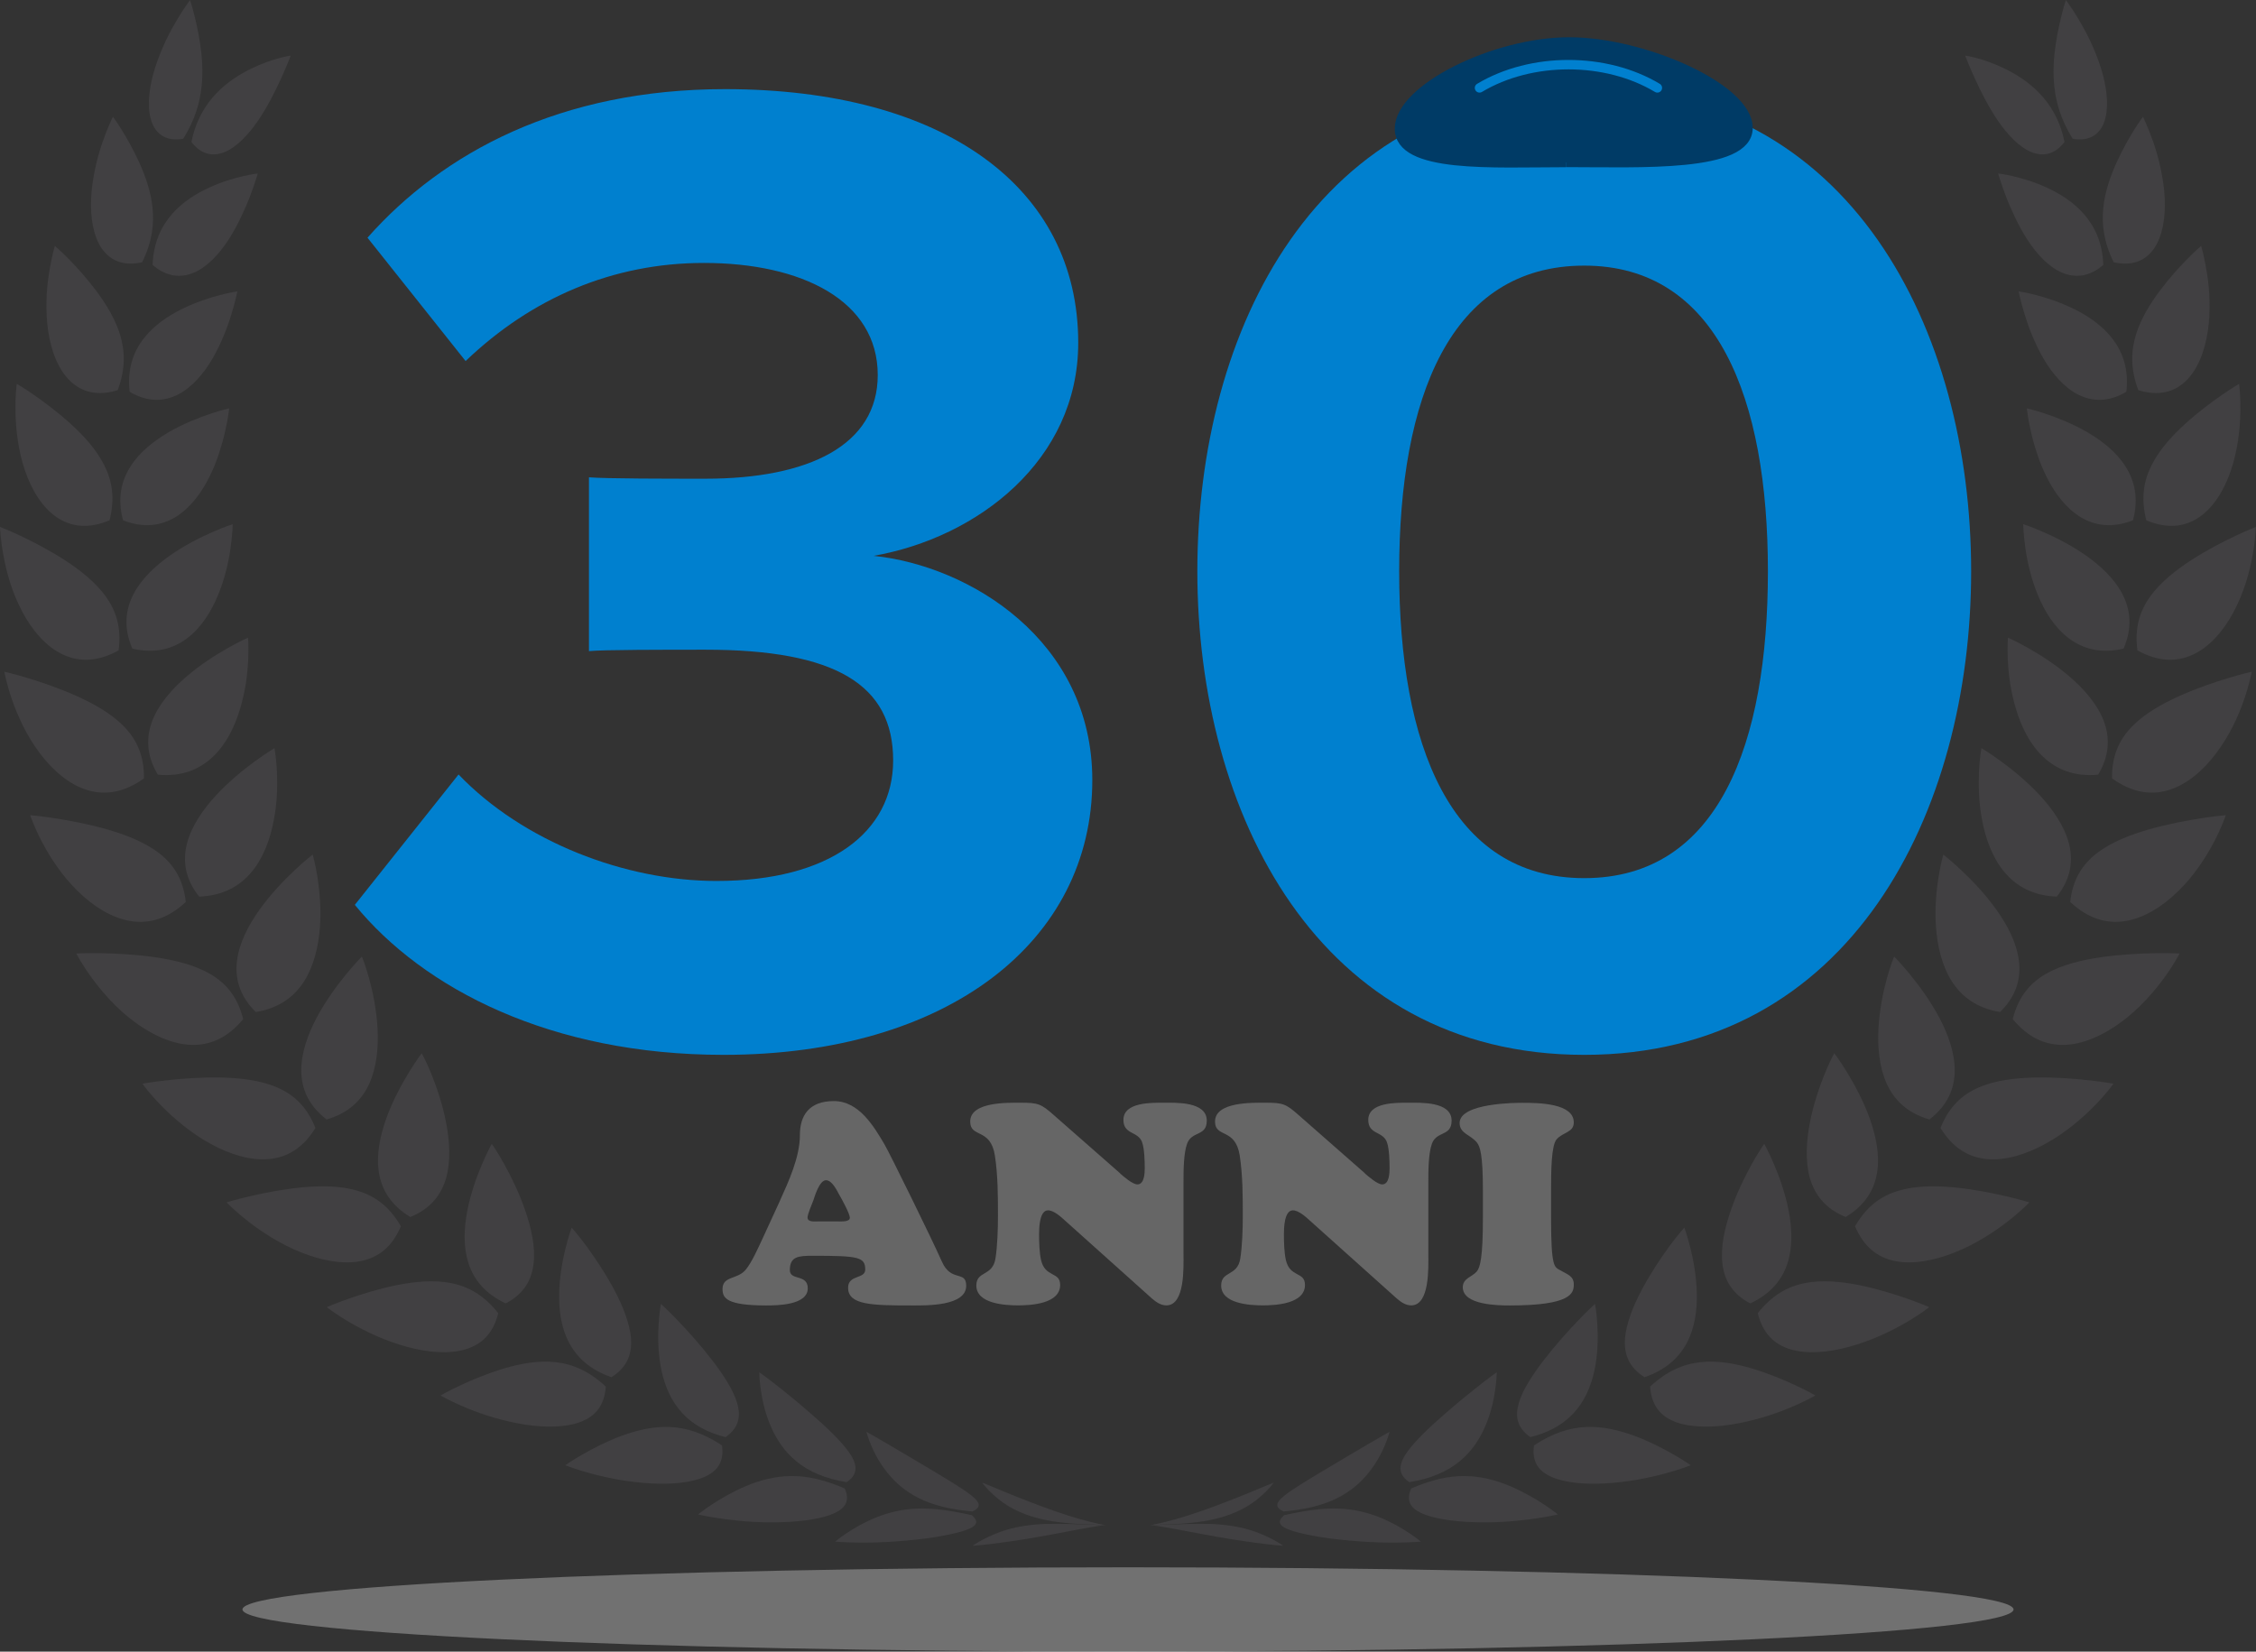 <?xml version="1.0" encoding="UTF-8"?><svg xmlns="http://www.w3.org/2000/svg" xmlns:xlink="http://www.w3.org/1999/xlink" viewBox="0 0 286.94 210.11"><rect x="0" y="0" width="286.94" height="210.11" fill="#333333" stroke="none"/><defs><style>.cls-1{fill:#003b66;stroke:#003b66;}.cls-1,.cls-2{stroke-width:1.2px;}.cls-3{fill:#414042;}.cls-4,.cls-5{isolation:isolate;}.cls-6{fill:#666;}.cls-5{fill:url(#Sfumatura_senza_nome_2);mix-blend-mode:multiply;opacity:.3;}.cls-2{fill:none;stroke:#0080cf;stroke-linecap:round;}.cls-7{fill:#0080cf;}</style><radialGradient id="Sfumatura_senza_nome_2" cx="-387.15" cy="15230.42" fx="-387.15" fy="15230.42" r="75.1" gradientTransform="translate(724.19 1284.18) scale(1.5 -.07)" gradientUnits="userSpaceOnUse"><stop offset="0" stop-color="#231f20"/><stop offset="1" stop-color="#fff"/></radialGradient></defs><g class="cls-4"><g id="Livello_1"><path class="cls-5" d="M256.1,204.74c0,2.96-50.43,5.36-112.63,5.36s-112.63-2.4-112.63-5.36,50.43-5.36,112.63-5.36,112.63,2.4,112.63,5.36Z"/><path class="cls-3" d="M162.02,188.58s-.29.44-.89,1.05c-.6.61-1.5,1.42-2.71,2.11-1.21.69-2.73,1.28-4.61,1.65-.94.19-1.98.31-3.12.41s-2.41.14-3.82.19c-.53,0-.73.04-.65.03.09,0,.46-.06,1.04-.19s1.38-.32,2.32-.58c.93-.26,1.98-.61,3.08-.98,1.1-.37,2.23-.81,3.31-1.22,1.08-.41,2.11-.83,3-1.19s1.65-.7,2.19-.91c.54-.22.86-.35.86-.35h0Z"/><path class="cls-3" d="M163.23,196.65s-.43-.32-1.21-.74c-.78-.42-1.9-.95-3.26-1.34-1.37-.39-2.98-.65-4.91-.71-.96-.03-2-.01-3.16.02-1.15.04-2.41.1-3.82.12-.53.02-.73,0-.65,0s.46.04,1.05.13,1.41.24,2.37.41c1.06.2,2.15.4,3.23.61,1.16.21,2.39.44,3.57.63,1.18.19,2.33.36,3.33.49,1,.13,1.87.24,2.48.29s.98.08.98.08h0Z"/><path class="cls-3" d="M176.74,182.14s-.16.67-.58,1.67c-.41,1-1.08,2.29-2.08,3.53-.99,1.25-2.33,2.42-4.08,3.28-1.76.87-3.95,1.41-6.75,1.66-1.17-.56-.96-1.15.09-2,.52-.42,1.24-.91,2.08-1.43.84-.53,1.8-1.12,2.8-1.71,1.03-.61,2.05-1.21,3.01-1.79.99-.58,1.93-1.13,2.73-1.61.82-.47,1.51-.87,2-1.16.49-.28.78-.44.78-.44h0Z"/><path class="cls-3" d="M180.73,196.13s-.53-.47-1.47-1.09c-.93-.62-2.23-1.39-3.74-2-1.53-.61-3.27-1.06-5.24-1.13-.99-.04-2.04.01-3.19.16s-2.39.38-3.77.68c-.48.44-.63.78-.49,1.08.14.3.55.56,1.2.79.64.24,1.52.46,2.54.66,1.02.21,2.19.39,3.42.53,1.23.14,2.51.26,3.74.33s2.43.11,3.46.1c2.07,0,3.54-.12,3.54-.12h0Z"/><path class="cls-3" d="M190.37,174.57s0,.84-.18,2.11c-.17,1.27-.52,2.95-1.22,4.61-.69,1.66-1.73,3.31-3.3,4.59-1.55,1.29-3.63,2.22-6.42,2.67-1.38-.94-1.38-2.03-.58-3.37.4-.66,1-1.38,1.71-2.13s1.54-1.55,2.41-2.32c.87-.78,1.77-1.56,2.64-2.29.87-.72,1.7-1.4,2.43-1.97.73-.58,1.35-1.06,1.79-1.38s.71-.51.71-.51h0Z"/><path class="cls-3" d="M198.15,192.66s-.67-.55-1.78-1.28c-1.11-.73-2.64-1.63-4.36-2.35s-3.63-1.24-5.67-1.26c-2.05-.03-4.24.46-6.85,1.58-.34.77-.37,1.38-.14,1.9.24.51.74.92,1.48,1.26,1.46.65,3.82,1.03,6.38,1.12,1.28.05,2.6.04,3.87-.03,1.26-.07,2.47-.19,3.52-.33,1.05-.14,1.94-.28,2.57-.41.63-.12.99-.21.99-.21h0Z"/><path class="cls-3" d="M202.87,165.89s.19.95.28,2.4c.1,1.46.11,3.4-.22,5.36-.34,1.97-1.03,3.97-2.33,5.59-1.3,1.63-3.2,2.9-5.96,3.58-1.68-1.17-1.96-2.62-1.47-4.32.24-.84.68-1.75,1.24-2.67.56-.93,1.23-1.88,1.95-2.81s1.48-1.85,2.22-2.7c.74-.84,1.46-1.62,2.09-2.28s1.18-1.21,1.57-1.58c.39-.38.63-.58.63-.58h0Z"/><path class="cls-3" d="M215.03,186.39s-.81-.58-2.12-1.33c-1.31-.76-3.08-1.68-5.01-2.4-1.94-.71-4.03-1.22-6.14-1.13-2.13.09-4.26.77-6.65,2.34-.29,2.03.52,3.25,2.2,4,.83.37,1.87.61,3.03.75,1.16.14,2.45.16,3.76.09s2.66-.23,3.94-.44c1.27-.22,2.47-.49,3.51-.76,1.03-.27,1.91-.55,2.52-.76s.96-.35.96-.35h0Z"/><path class="cls-3" d="M214.23,156.17s.38,1.01.76,2.55c.39,1.55.78,3.63.83,5.79.05,2.16-.26,4.4-1.26,6.3-1,1.9-2.69,3.45-5.39,4.39-2-1.26-2.62-2.94-2.49-4.89.07-.97.34-2,.71-3.06s.88-2.14,1.43-3.18c.56-1.05,1.17-2.06,1.77-3,.61-.94,1.2-1.8,1.73-2.52s1.01-1.32,1.35-1.73c.34-.41.55-.65.55-.65h0Z"/><path class="cls-3" d="M230.89,177.52s-.95-.56-2.44-1.25c-1.49-.71-3.51-1.55-5.64-2.19-2.15-.63-4.41-1.04-6.57-.79-2.18.24-4.24,1.14-6.36,3.1.16,2.36,1.28,3.75,3.17,4.48.93.36,2.05.55,3.28.6,1.22.05,2.55-.04,3.87-.25,2.66-.41,5.36-1.26,7.36-2.1,2-.82,3.33-1.59,3.33-1.59h0Z"/><path class="cls-3" d="M224.39,145.5s.56,1.01,1.23,2.57c.67,1.57,1.44,3.69,1.88,5.94s.53,4.61-.15,6.7-2.13,3.89-4.74,5.1c-2.32-1.22-3.31-3.01-3.54-5.11-.24-2.09.29-4.46,1.07-6.72.39-1.13.84-2.23,1.31-3.23.47-1.01.95-1.93,1.38-2.7.86-1.55,1.57-2.56,1.57-2.56h0Z"/><path class="cls-3" d="M245.38,166.29s-1.07-.48-2.73-1.06c-1.65-.58-3.88-1.28-6.2-1.75-2.32-.46-4.72-.69-6.91-.25-2.2.44-4.17,1.55-5.97,3.82.31,1.28.83,2.27,1.53,3.02s1.59,1.28,2.64,1.58c2.08.63,4.76.41,7.41-.31,1.32-.36,2.64-.83,3.85-1.36,1.21-.53,2.33-1.11,3.27-1.65,1.89-1.08,3.1-2.04,3.1-2.04h0Z"/><path class="cls-3" d="M233.3,133.98s.72.95,1.65,2.47,2.05,3.59,2.86,5.83c.8,2.24,1.29,4.65.94,6.85-.34,2.21-1.53,4.2-4,5.69-2.61-1.07-3.95-2.85-4.56-4.99-.59-2.13-.45-4.61,0-6.96.44-2.35,1.21-4.56,1.87-6.21.33-.82.64-1.49.87-1.96s.38-.73.38-.73h0Z"/><path class="cls-3" d="M258.11,152.96s-1.16-.37-2.95-.78c-1.78-.42-4.17-.89-6.61-1.13-2.45-.23-4.95-.22-7.13.44-2.19.66-4.02,1.98-5.48,4.51.56,1.3,1.26,2.29,2.12,3.02.86.73,1.87,1.18,3,1.41,2.23.44,4.94-.06,7.52-1.09,2.58-1.01,4.99-2.57,6.73-3.92.87-.67,1.57-1.28,2.05-1.73s.75-.73.75-.73h0Z"/><path class="cls-3" d="M240.92,121.69s.86.86,2.01,2.27c1.16,1.41,2.58,3.35,3.73,5.5,1.14,2.15,1.98,4.51,1.96,6.77-.02,2.26-.91,4.41-3.22,6.18-2.84-.82-4.51-2.5-5.45-4.6-.93-2.09-1.16-4.59-1.03-6.98.06-1.2.22-2.35.41-3.44.19-1.08.43-2.07.66-2.91.23-.84.46-1.54.63-2.03.17-.49.3-.76.3-.76h-.01Z"/><path class="cls-3" d="M268.81,137.86s-1.23-.23-3.09-.43c-1.86-.21-4.34-.41-6.85-.36-2.51.06-5.06.34-7.17,1.26-2.13.91-3.8,2.44-4.89,5.16,1.54,2.52,3.56,3.75,5.93,3.96,2.35.21,5.01-.61,7.46-1.97,1.23-.67,2.38-1.48,3.42-2.3,1.04-.83,1.98-1.69,2.74-2.47.77-.78,1.38-1.49,1.8-2,.41-.51.63-.83.63-.83h0Z"/><path class="cls-3" d="M247.17,108.72s.98.75,2.3,2c1.33,1.25,3.02,3,4.44,4.99,1.43,1.99,2.59,4.24,2.87,6.49.29,2.25-.31,4.51-2.39,6.54-3-.49-4.94-1.99-6.18-3.97-1.23-1.98-1.79-4.42-1.97-6.8-.09-1.19-.08-2.35-.01-3.44s.19-2.09.33-2.95c.27-1.71.61-2.86.61-2.86h0Z"/><path class="cls-3" d="M277.22,121.3s-1.26-.08-3.13-.04c-1.88.03-4.37.15-6.88.51-2.5.37-5.01.97-7.01,2.13-2.01,1.17-3.49,2.89-4.2,5.74,1.93,2.35,4.16,3.35,6.58,3.28,2.4-.07,4.96-1.23,7.2-2.89,2.26-1.65,4.15-3.82,5.44-5.58,1.3-1.77,2-3.15,2-3.15h-.01Z"/><path class="cls-3" d="M252.01,95.17s1.04.61,2.5,1.68c1.46,1.06,3.32,2.57,4.97,4.36,1.65,1.79,3.08,3.87,3.66,6.06.57,2.2.28,4.51-1.54,6.79-3.07-.11-5.21-1.37-6.7-3.17-1.48-1.8-2.33-4.15-2.78-6.47-.22-1.16-.36-2.32-.41-3.4s-.04-2.08,0-2.95c.09-1.72.31-2.9.31-2.9h0Z"/><path class="cls-3" d="M283.13,103.7s-1.23.09-3.07.38c-1.83.28-4.27.73-6.68,1.41-2.41.69-4.81,1.62-6.65,3.02-1.84,1.42-3.1,3.31-3.42,6.23,2.24,2.1,4.61,2.82,7.01,2.43,2.38-.38,4.75-1.86,6.73-3.81.99-.97,1.9-2.05,2.65-3.14.76-1.08,1.41-2.17,1.91-3.14.51-.96.88-1.82,1.13-2.43.25-.61.37-.98.37-.98h0Z"/><path class="cls-3" d="M255.4,81.12s1.07.47,2.58,1.33c1.52.86,3.49,2.1,5.29,3.66,1.8,1.55,3.44,3.42,4.27,5.51.82,2.1.82,4.43-.68,6.93-3.02.29-5.29-.67-6.98-2.26-1.68-1.58-2.77-3.79-3.45-6.03-.34-1.12-.58-2.24-.76-3.3-.16-1.06-.25-2.05-.29-2.92-.09-1.72.01-2.92.01-2.92h0Z"/><path class="cls-3" d="M286.39,85.45s-1.17.26-2.89.78c-1.73.52-3.99,1.28-6.24,2.28-2.24,1.01-4.45,2.24-6.06,3.88-1.61,1.65-2.61,3.69-2.57,6.63,2.47,1.78,4.89,2.19,7.19,1.49,2.28-.68,4.39-2.47,6.04-4.67.83-1.1,1.55-2.29,2.15-3.47.58-1.18,1.06-2.33,1.41-3.36.71-2.05.98-3.57.98-3.57h0Z"/><path class="cls-3" d="M257.32,66.68s1.06.33,2.57,1c1.52.66,3.5,1.65,5.38,2.96,1.87,1.31,3.64,2.95,4.67,4.92,1.03,1.97,1.31,4.28.16,6.95-2.88.68-5.19.04-6.98-1.32-1.79-1.35-3.07-3.4-3.94-5.53-.44-1.07-.78-2.15-1.04-3.19s-.44-2.02-.55-2.87c-.24-1.7-.26-2.92-.26-2.92h0Z"/><path class="cls-3" d="M286.94,67.03s-1.06.4-2.6,1.13c-1.55.73-3.58,1.78-5.57,3.05-1.98,1.28-3.92,2.8-5.26,4.63-1.33,1.85-2.05,3.99-1.65,6.9,2.59,1.44,4.97,1.52,7.09.52,2.1-.98,3.87-3.02,5.14-5.41.63-1.19,1.16-2.46,1.55-3.69s.68-2.44.86-3.49c.39-2.11.42-3.64.42-3.64h0Z"/><path class="cls-3" d="M257.79,51.95s.98.21,2.43.7c1.44.49,3.37,1.23,5.24,2.32,1.86,1.08,3.69,2.5,4.86,4.33.59.92,1.02,1.94,1.21,3.08.19,1.14.14,2.4-.24,3.8-2.62,1.05-4.87.7-6.7-.42-1.82-1.12-3.23-3-4.25-5.03-.52-1.01-.93-2.06-1.26-3.07s-.6-1.97-.78-2.82c-.2-.84-.33-1.56-.4-2.08-.08-.51-.11-.82-.11-.82h0Z"/><path class="cls-3" d="M284.78,48.84s-.9.51-2.2,1.42c-1.3.9-3.01,2.17-4.66,3.67-1.65,1.5-3.24,3.24-4.24,5.21-1.01,1.99-1.42,4.22-.69,7.05,2.6,1.1,4.86.87,6.7-.38,1.83-1.23,3.22-3.47,4.06-5.98.86-2.5,1.16-5.25,1.2-7.37.02-1.06-.01-1.97-.06-2.6-.05-.64-.1-1.01-.1-1.01h0Z"/><path class="cls-3" d="M256.74,37.07s.88.11,2.2.46c1.33.34,3.1.91,4.88,1.79,1.78.88,3.58,2.1,4.88,3.79,1.29,1.69,2.08,3.86,1.75,6.73-2.25,1.34-4.35,1.26-6.13.36-.89-.45-1.7-1.11-2.44-1.9-.73-.78-1.39-1.69-1.95-2.65-.56-.96-1.04-1.97-1.45-2.95-.41-.98-.73-1.92-.98-2.75-.51-1.65-.75-2.87-.75-2.87h0Z"/><path class="cls-3" d="M279.96,31.29s-.71.59-1.7,1.6c-1,1.01-2.3,2.43-3.54,4.08-1.23,1.65-2.41,3.53-3.05,5.6-.63,2.08-.72,4.34.3,7.06,2.5.79,4.54.29,6.04-1.16.74-.71,1.36-1.66,1.82-2.75.47-1.09.79-2.32.98-3.59.38-2.55.24-5.27-.1-7.34-.16-1.03-.35-1.91-.49-2.53-.15-.62-.26-.98-.26-.98h0Z"/><path class="cls-3" d="M254.13,22.07s.74.07,1.88.34c1.15.26,2.7.71,4.33,1.46,1.63.75,3.34,1.8,4.7,3.35,1.36,1.55,2.38,3.62,2.48,6.48-1.78,1.55-3.64,1.69-5.31.96-1.66-.73-3.15-2.33-4.34-4.16-.6-.92-1.13-1.9-1.58-2.85s-.86-1.88-1.17-2.71c-.62-1.64-.98-2.87-.98-2.87h0Z"/><path class="cls-3" d="M272.56,14.87s-.47.61-1.12,1.65c-.65,1.04-1.48,2.5-2.25,4.19-.76,1.7-1.46,3.63-1.67,5.72-.21,2.1.04,4.34,1.32,6.93,2.31.53,4.03-.17,5.12-1.73,1.08-1.55,1.49-3.94,1.37-6.44-.06-1.26-.26-2.52-.51-3.73-.26-1.21-.58-2.34-.92-3.32-.34-.97-.67-1.79-.92-2.37-.25-.58-.41-.91-.41-.91h0Z"/><path class="cls-3" d="M249.97,7.08s.56.07,1.48.32c.91.24,2.2.68,3.61,1.37,1.41.7,2.97,1.66,4.36,3.11,1.38,1.46,2.6,3.39,3.16,6.18-.61.81-1.31,1.29-2.03,1.48-.73.19-1.48.1-2.23-.21-1.49-.63-2.93-2.14-4.17-3.92-.61-.89-1.18-1.86-1.68-2.8s-.96-1.87-1.32-2.69c-.18-.41-.35-.8-.5-1.13-.14-.34-.27-.64-.37-.89-.21-.5-.31-.8-.31-.8h0Z"/><path class="cls-3" d="M262.77,0s-.21.56-.46,1.55-.58,2.35-.83,3.97c-.24,1.62-.41,3.48-.19,5.5.22,2.03.82,4.19,2.33,6.63,2.01.36,3.35-.44,3.97-2.02.62-1.56.49-3.86-.15-6.21-.32-1.17-.76-2.35-1.24-3.45-.48-1.11-1.02-2.13-1.53-3.01-.25-.44-.49-.84-.72-1.2-.22-.36-.43-.68-.61-.93-.35-.52-.57-.82-.57-.82h0Z"/><path class="cls-3" d="M123.7,196.65s.43-.32,1.21-.74c.78-.42,1.9-.95,3.26-1.34,1.37-.39,2.98-.65,4.91-.71.96-.03,2-.01,3.16.02,1.15.04,2.41.1,3.82.12.53.02.73,0,.65,0s-.46.04-1.05.13-1.41.24-2.37.41c-1.06.2-2.15.4-3.23.61-1.16.21-2.39.44-3.57.63-1.18.19-2.33.36-3.33.49-1,.13-1.87.24-2.48.29s-.98.08-.98.08h0Z"/><path class="cls-3" d="M124.91,188.58s.29.44.89,1.05c.6.61,1.5,1.42,2.71,2.11,1.21.69,2.73,1.28,4.61,1.65.94.19,1.98.31,3.12.41s2.41.14,3.82.19c.53,0,.73.04.65.03-.09,0-.46-.06-1.04-.19s-1.38-.32-2.32-.58c-.93-.26-1.98-.61-3.08-.98-1.1-.37-2.23-.81-3.31-1.22-1.08-.41-2.11-.83-3-1.19s-1.65-.7-2.19-.91c-.54-.22-.86-.35-.86-.35h0Z"/><path class="cls-3" d="M106.21,196.13s.53-.47,1.47-1.09c.93-.62,2.23-1.39,3.74-2,1.53-.61,3.27-1.06,5.24-1.13.99-.04,2.04.01,3.19.16s2.39.38,3.77.68c.48.44.63.78.49,1.08-.14.3-.55.56-1.2.79-.64.24-1.52.46-2.54.66-1.02.21-2.19.39-3.42.53-1.23.14-2.51.26-3.74.33s-2.43.11-3.46.1c-2.07,0-3.54-.12-3.54-.12h0Z"/><path class="cls-3" d="M110.2,182.14s.16.67.58,1.67c.41,1,1.08,2.29,2.08,3.53.99,1.25,2.33,2.42,4.08,3.28,1.76.87,3.95,1.41,6.75,1.66,1.17-.56.96-1.15-.09-2-.52-.42-1.24-.91-2.08-1.43-.84-.53-1.8-1.12-2.8-1.71-1.03-.61-2.05-1.21-3.01-1.79-.99-.58-1.93-1.13-2.73-1.61-.82-.47-1.51-.87-2-1.16-.49-.28-.78-.44-.78-.44h0Z"/><path class="cls-3" d="M88.78,192.66s.67-.55,1.78-1.28c1.11-.73,2.64-1.63,4.36-2.35s3.63-1.24,5.67-1.26c2.05-.03,4.24.46,6.85,1.58.34.77.37,1.38.14,1.9-.24.51-.74.92-1.48,1.26-1.46.65-3.82,1.03-6.38,1.12-1.28.05-2.6.04-3.87-.03-1.26-.07-2.47-.19-3.52-.33-1.05-.14-1.94-.28-2.57-.41-.63-.12-.99-.21-.99-.21h0Z"/><path class="cls-3" d="M96.57,174.57s0,.84.18,2.11c.17,1.27.52,2.95,1.22,4.61.69,1.66,1.73,3.31,3.3,4.59,1.55,1.29,3.63,2.22,6.42,2.67,1.38-.94,1.38-2.03.58-3.37-.4-.66-1-1.38-1.71-2.13s-1.54-1.55-2.41-2.32c-.87-.78-1.77-1.56-2.64-2.29-.87-.72-1.7-1.4-2.43-1.97-.73-.58-1.35-1.06-1.79-1.38s-.71-.51-.71-.51h0Z"/><path class="cls-3" d="M71.91,186.39s.81-.58,2.12-1.33c1.31-.76,3.08-1.68,5.01-2.4,1.94-.71,4.03-1.22,6.14-1.13,2.13.09,4.26.77,6.65,2.34.29,2.03-.52,3.25-2.2,4-.83.37-1.87.61-3.03.75-1.16.14-2.45.16-3.76.09s-2.66-.23-3.94-.44c-1.27-.22-2.47-.49-3.51-.76-1.03-.27-1.9-.55-2.52-.76s-.96-.35-.96-.35h0Z"/><path class="cls-3" d="M84.06,165.89s-.19.95-.28,2.4c-.1,1.46-.11,3.4.22,5.36.34,1.97,1.03,3.97,2.33,5.59,1.3,1.63,3.2,2.9,5.96,3.58,1.68-1.17,1.96-2.62,1.47-4.32-.24-.84-.68-1.75-1.24-2.67-.56-.93-1.23-1.88-1.95-2.81s-1.48-1.85-2.22-2.7c-.74-.84-1.46-1.62-2.09-2.28s-1.18-1.21-1.57-1.58c-.39-.38-.63-.58-.63-.58h0Z"/><path class="cls-3" d="M56.04,177.52s.95-.56,2.44-1.25c1.49-.71,3.51-1.55,5.64-2.19,2.15-.63,4.41-1.04,6.57-.79,2.18.24,4.24,1.14,6.36,3.1-.16,2.36-1.28,3.75-3.17,4.48-.93.36-2.05.55-3.28.6-1.22.05-2.55-.04-3.87-.25-2.66-.41-5.36-1.26-7.36-2.1-2-.82-3.33-1.59-3.33-1.59h0Z"/><path class="cls-3" d="M72.71,156.17s-.38,1.01-.76,2.55c-.39,1.55-.78,3.63-.83,5.79-.05,2.16.25,4.4,1.26,6.3,1,1.9,2.69,3.45,5.39,4.39,2-1.26,2.62-2.94,2.49-4.89-.07-.97-.34-2-.71-3.06s-.88-2.14-1.43-3.18c-.56-1.05-1.17-2.06-1.78-3-.61-.94-1.2-1.8-1.73-2.52s-1.01-1.32-1.35-1.73c-.34-.41-.55-.65-.55-.65h0Z"/><path class="cls-3" d="M41.56,166.29s1.07-.48,2.73-1.06c1.65-.58,3.88-1.28,6.2-1.75,2.32-.46,4.72-.69,6.91-.25,2.2.44,4.17,1.55,5.97,3.82-.31,1.28-.83,2.27-1.53,3.02s-1.59,1.28-2.64,1.58c-2.08.63-4.76.41-7.41-.31-1.33-.36-2.64-.83-3.85-1.36-1.21-.53-2.33-1.11-3.27-1.65-1.89-1.08-3.1-2.04-3.1-2.04h0Z"/><path class="cls-3" d="M62.55,145.5s-.56,1.01-1.23,2.57c-.67,1.57-1.44,3.69-1.88,5.94s-.53,4.61.15,6.7,2.13,3.89,4.74,5.1c2.32-1.22,3.31-3.01,3.54-5.11.24-2.09-.29-4.46-1.07-6.72-.39-1.13-.84-2.23-1.31-3.23-.47-1.01-.95-1.93-1.38-2.7-.86-1.55-1.57-2.56-1.57-2.56h0Z"/><path class="cls-3" d="M28.82,152.96s1.16-.37,2.95-.78c1.78-.42,4.17-.89,6.61-1.13,2.45-.23,4.95-.22,7.13.44,2.19.66,4.02,1.98,5.48,4.51-.56,1.3-1.26,2.29-2.12,3.02-.86.73-1.87,1.18-3,1.41-2.23.44-4.94-.06-7.52-1.09-2.58-1.01-4.99-2.57-6.73-3.92-.86-.67-1.57-1.28-2.05-1.73s-.75-.73-.75-.73h0Z"/><path class="cls-3" d="M53.64,133.98s-.72.95-1.65,2.47-2.05,3.59-2.86,5.83c-.8,2.24-1.29,4.65-.94,6.85.34,2.21,1.53,4.2,4,5.69,2.61-1.07,3.95-2.85,4.56-4.99.59-2.13.45-4.61,0-6.96-.44-2.35-1.21-4.56-1.87-6.21-.33-.82-.64-1.49-.87-1.96s-.39-.73-.39-.73h.01Z"/><path class="cls-3" d="M18.12,137.86s1.23-.23,3.09-.43c1.86-.21,4.34-.41,6.85-.36,2.51.06,5.06.34,7.17,1.26,2.13.91,3.8,2.44,4.89,5.16-1.54,2.52-3.56,3.75-5.93,3.96-2.35.21-5.01-.61-7.46-1.97-1.23-.67-2.38-1.48-3.42-2.3-1.04-.83-1.98-1.69-2.74-2.47-.77-.78-1.38-1.49-1.8-2-.41-.51-.63-.83-.63-.83h0Z"/><path class="cls-3" d="M46.02,121.69s-.86.86-2.01,2.27c-1.16,1.41-2.58,3.35-3.73,5.5-1.14,2.15-1.98,4.51-1.96,6.77.02,2.26.91,4.41,3.22,6.18,2.84-.82,4.51-2.5,5.45-4.6.93-2.09,1.16-4.59,1.03-6.98-.06-1.2-.22-2.35-.41-3.44-.19-1.08-.43-2.07-.66-2.91-.23-.84-.46-1.54-.63-2.03-.17-.49-.3-.76-.3-.76h.01Z"/><path class="cls-3" d="M9.71,121.3s1.26-.08,3.13-.04c1.88.03,4.37.15,6.88.51,2.5.37,5.01.97,7.01,2.13,2.01,1.17,3.49,2.89,4.2,5.74-1.93,2.35-4.16,3.35-6.58,3.28-2.4-.07-4.96-1.23-7.2-2.89-2.26-1.65-4.15-3.82-5.44-5.58-1.3-1.77-2-3.15-2-3.15h.01Z"/><path class="cls-3" d="M39.76,108.72s-.98.75-2.3,2c-1.33,1.25-3.02,3-4.44,4.99-1.43,1.99-2.59,4.24-2.87,6.49-.29,2.25.31,4.51,2.39,6.54,3-.49,4.94-1.99,6.18-3.97,1.23-1.98,1.79-4.42,1.97-6.8.09-1.19.08-2.35.01-3.44s-.19-2.09-.32-2.95c-.27-1.71-.61-2.86-.61-2.86h0Z"/><path class="cls-3" d="M3.81,103.7s1.23.09,3.07.38c1.83.28,4.27.73,6.68,1.41,2.41.69,4.81,1.62,6.65,3.02,1.84,1.42,3.1,3.31,3.42,6.23-2.24,2.1-4.61,2.82-7.01,2.43-2.38-.38-4.75-1.86-6.73-3.81-.99-.97-1.9-2.05-2.65-3.14-.76-1.08-1.41-2.17-1.91-3.14-.51-.96-.88-1.82-1.13-2.43-.25-.61-.37-.98-.37-.98h0Z"/><path class="cls-3" d="M34.92,95.17s-1.04.61-2.5,1.68c-1.46,1.06-3.32,2.57-4.97,4.36-1.65,1.79-3.08,3.87-3.66,6.06-.57,2.2-.28,4.51,1.54,6.79,3.07-.11,5.21-1.37,6.7-3.17,1.48-1.8,2.33-4.15,2.78-6.47.22-1.16.36-2.32.41-3.4s.04-2.08,0-2.95c-.09-1.72-.31-2.9-.31-2.9h0Z"/><path class="cls-3" d="M.55,85.45s1.17.26,2.89.78c1.73.52,3.99,1.28,6.24,2.28,2.24,1.01,4.45,2.24,6.06,3.88,1.61,1.65,2.61,3.69,2.57,6.63-2.47,1.78-4.89,2.19-7.19,1.49-2.28-.68-4.39-2.47-6.04-4.67-.83-1.1-1.55-2.29-2.14-3.47-.58-1.18-1.06-2.33-1.41-3.36-.71-2.05-.98-3.57-.98-3.57h0Z"/><path class="cls-3" d="M31.54,81.12s-1.07.47-2.58,1.33c-1.52.86-3.49,2.1-5.29,3.66-1.8,1.55-3.44,3.42-4.27,5.51-.82,2.1-.83,4.43.68,6.93,3.02.29,5.29-.67,6.98-2.26,1.68-1.58,2.77-3.79,3.45-6.03.34-1.12.58-2.24.76-3.3.16-1.06.25-2.05.29-2.92.09-1.72-.01-2.92-.01-2.92h0Z"/><path class="cls-3" d="M0,67.03s1.06.4,2.6,1.13c1.55.73,3.58,1.78,5.57,3.05,1.98,1.28,3.92,2.8,5.26,4.63,1.33,1.85,2.05,3.99,1.65,6.9-2.59,1.44-4.97,1.52-7.09.52-2.1-.98-3.87-3.02-5.14-5.41-.63-1.19-1.16-2.46-1.55-3.69s-.67-2.44-.86-3.49C.04,68.56,0,67.03,0,67.03h0Z"/><path class="cls-3" d="M29.61,66.68s-1.06.33-2.57,1c-1.52.66-3.5,1.65-5.38,2.96-1.87,1.31-3.64,2.95-4.67,4.92-1.03,1.97-1.31,4.28-.16,6.95,2.88.68,5.19.04,6.98-1.32,1.79-1.35,3.07-3.4,3.94-5.53.44-1.07.78-2.15,1.04-3.19s.44-2.02.55-2.87c.24-1.7.26-2.92.26-2.92h0Z"/><path class="cls-3" d="M2.15,48.84s.9.51,2.19,1.42c1.3.9,3.01,2.17,4.66,3.67,1.65,1.5,3.24,3.24,4.24,5.21,1.01,1.99,1.42,4.22.69,7.05-2.6,1.1-4.86.87-6.7-.38-1.83-1.23-3.22-3.47-4.06-5.98-.86-2.5-1.16-5.25-1.2-7.37-.02-1.06.01-1.97.06-2.6.05-.64.1-1.01.1-1.01h0Z"/><path class="cls-3" d="M29.15,51.95s-.98.21-2.43.7c-1.44.49-3.37,1.23-5.24,2.32s-3.69,2.5-4.86,4.33c-.59.92-1.02,1.94-1.21,3.08-.19,1.14-.14,2.4.24,3.8,2.62,1.05,4.87.7,6.7-.42,1.82-1.12,3.23-3,4.25-5.03.52-1.01.93-2.06,1.26-3.07s.6-1.97.78-2.82c.2-.84.33-1.56.4-2.08.08-.51.11-.82.11-.82h0Z"/><path class="cls-3" d="M6.98,31.29s.71.59,1.7,1.6c1,1.01,2.3,2.43,3.54,4.08,1.23,1.65,2.41,3.53,3.05,5.6.63,2.08.72,4.34-.3,7.06-2.5.79-4.54.29-6.04-1.16-.74-.71-1.36-1.66-1.82-2.75-.47-1.09-.79-2.32-.98-3.59-.38-2.55-.24-5.27.1-7.34.16-1.03.35-1.91.49-2.53.15-.62.26-.98.26-.98h0Z"/><path class="cls-3" d="M30.2,37.07s-.88.11-2.2.46c-1.33.34-3.1.91-4.88,1.79-1.78.88-3.58,2.1-4.88,3.79-1.29,1.69-2.08,3.86-1.75,6.73,2.25,1.34,4.35,1.26,6.13.36.89-.45,1.7-1.11,2.44-1.9.73-.78,1.39-1.69,1.95-2.65.56-.96,1.04-1.97,1.45-2.95.41-.98.73-1.92.98-2.75.51-1.65.75-2.87.75-2.87h0Z"/><path class="cls-3" d="M14.37,14.87s.47.61,1.11,1.65c.65,1.04,1.48,2.5,2.25,4.19.76,1.7,1.46,3.63,1.67,5.72.21,2.1-.04,4.34-1.32,6.93-2.31.53-4.03-.17-5.12-1.73-1.08-1.55-1.49-3.94-1.37-6.44.06-1.26.26-2.52.51-3.73.26-1.21.58-2.34.92-3.32.34-.97.67-1.79.92-2.37.25-.58.41-.91.41-.91h.01Z"/><path class="cls-3" d="M32.8,22.07s-.74.07-1.88.34c-1.15.26-2.7.71-4.33,1.46-1.63.75-3.34,1.8-4.7,3.35-1.36,1.55-2.38,3.62-2.48,6.48,1.78,1.55,3.64,1.69,5.31.96,1.66-.73,3.15-2.33,4.34-4.16.6-.92,1.13-1.9,1.58-2.85s.86-1.88,1.17-2.71c.62-1.64.98-2.87.98-2.87h0Z"/><path class="cls-3" d="M24.16,0s.21.56.46,1.55c.26.98.58,2.35.83,3.97.24,1.62.41,3.48.19,5.5-.22,2.03-.82,4.19-2.33,6.63-2.02.36-3.35-.44-3.97-2.02-.62-1.56-.49-3.86.15-6.21.32-1.17.76-2.35,1.24-3.45.48-1.11,1.02-2.13,1.53-3.01.25-.44.49-.84.72-1.2.22-.36.44-.68.61-.93.35-.52.57-.82.57-.82h0Z"/><path class="cls-3" d="M36.96,7.08s-.56.07-1.48.32c-.91.24-2.2.68-3.61,1.37-1.41.7-2.97,1.66-4.36,3.11-1.38,1.46-2.6,3.39-3.16,6.18.61.81,1.31,1.29,2.03,1.48.73.19,1.48.1,2.23-.21,1.49-.63,2.93-2.14,4.17-3.92.61-.89,1.18-1.86,1.68-2.8s.95-1.87,1.32-2.69c.18-.41.35-.8.5-1.13.14-.34.27-.64.37-.89.21-.5.31-.8.31-.8h0Z"/><path class="cls-7" d="M58.32,98.52c8.2,8.56,21.22,13.55,32.81,13.55,14.44,0,22.47-6.24,22.47-15.33,0-9.63-7.31-14.09-23.89-14.09-4.99,0-13.02,0-14.8.18v-22.11c2.14.18,10.16.18,14.8.18,13.19,0,21.93-4.28,21.93-13.19,0-9.45-9.63-14.26-22.11-14.26-11.59,0-21.93,4.46-30.31,12.48l-12.48-15.69c9.63-10.88,24.61-18.9,45.47-18.9,27.82,0,44.93,12.48,44.93,32.27,0,14.98-12.84,24.79-26.03,27.1,12.13,1.25,27.82,10.7,27.82,28.53,0,20.51-18.37,34.95-46.9,34.95-21.93,0-38.16-8.38-46.9-19.08l13.19-16.58Z"/><path class="cls-7" d="M201.5,11.33c33.88,0,49.21,30.67,49.21,61.34s-15.33,61.52-49.21,61.52-49.21-30.85-49.21-61.52,15.16-61.34,49.21-61.34ZM201.5,33.79c-17.12,0-23.54,16.94-23.54,38.87s6.42,39.05,23.54,39.05,23.36-17.12,23.36-39.05-6.42-38.87-23.36-38.87Z"/><path class="cls-6" d="M99.17,152.81c1.11-2.46,2.57-5.6,2.57-8.42,0-2.46,1.14-4.32,4.32-4.32s5.06,3.17,6.45,5.53c.61,1.03,5.99,11.95,7.28,14.87,1.18,2.71,3.1,1.07,3.1,3.1,0,2.6-5.06,2.5-6.85,2.5-5.1,0-8.17-.04-8.17-2.25,0-1.71,2.18-1.07,2.18-2.32,0-1.6-.89-1.75-6.63-1.75-1.85,0-2.96.07-2.96,1.82,0,1.39,2.28.46,2.28,2.32,0,2.14-3.85,2.18-5.28,2.18-5.1,0-5.56-.96-5.56-2.1,0-1.68,1.93-1.18,2.96-2.46.78-.96,1.53-2.67,2.07-3.82l2.25-4.89h0ZM106.66,155.38c.36,0,1.43.07,1.43-.46s-1.03-2.39-1.32-2.89c-.32-.57-.93-1.89-1.71-1.89-.86,0-1.46,2.14-1.6,2.53s-.75,1.78-.75,2.21c0,.61.89.5,1.28.5h2.67Z"/><path class="cls-6" d="M142.46,149.28c.43.36,1.57,1.39,2.21,1.39.89,0,.93-1.46.93-2.07,0-.89-.04-2.43-.32-3.25-.5-1.5-2.39-.96-2.39-2.89,0-2.28,3.64-2.18,5.14-2.18s5.46-.18,5.46,2.28c0,2.03-1.89,1.28-2.5,2.92-.46,1.28-.46,3.49-.46,4.85v9.24c0,1.6.21,6.49-2.18,6.49-.71,0-1.32-.43-1.85-.89l-11.02-9.88c-.5-.46-1.43-1.32-2.18-1.32-1.11,0-1.14,2.32-1.14,3.07,0,1,.04,2.32.25,3.25.53,2.28,2.43,1.43,2.43,3.17,0,2.39-3.67,2.6-5.35,2.6s-5.31-.21-5.31-2.53c0-1.89,2.07-1.14,2.43-3.42.25-1.53.32-3.78.32-5.38,0-2.57,0-5.17-.39-7.74-.57-3.57-3.14-2.18-3.14-4.32,0-2.53,4.81-2.39,6.42-2.39,2.21,0,2.6.14,4.21,1.57l8.45,7.42Z"/><path class="cls-6" d="M173.6,149.28c.43.36,1.57,1.39,2.21,1.39.89,0,.93-1.46.93-2.07,0-.89-.04-2.43-.32-3.25-.5-1.5-2.39-.96-2.39-2.89,0-2.28,3.64-2.18,5.14-2.18s5.46-.18,5.46,2.28c0,2.03-1.89,1.28-2.5,2.92-.46,1.28-.46,3.49-.46,4.85v9.24c0,1.6.21,6.49-2.18,6.49-.71,0-1.32-.43-1.85-.89l-11.02-9.88c-.5-.46-1.43-1.32-2.18-1.32-1.11,0-1.14,2.32-1.14,3.07,0,1,.04,2.32.25,3.25.53,2.28,2.43,1.43,2.43,3.17,0,2.39-3.67,2.6-5.35,2.6s-5.31-.21-5.31-2.53c0-1.89,2.07-1.14,2.43-3.42.25-1.53.32-3.78.32-5.38,0-2.57,0-5.17-.39-7.74-.57-3.57-3.14-2.18-3.14-4.32,0-2.53,4.81-2.39,6.42-2.39,2.21,0,2.6.14,4.21,1.57l8.45,7.42Z"/><path class="cls-6" d="M188.61,151.42c0-4.53-.36-5.56-.75-6.06-.82-1.03-2.21-1.14-2.21-2.5,0-2.57,7.28-2.57,7.99-2.57,2.14,0,6.53.07,6.53,2.5,0,1.28-1.36,1.21-2.18,2.14-.68.78-.71,3.99-.71,6.49v3.53c0,6.35.43,6.21,1.14,6.63.89.53,1.75.71,1.75,1.82s-.32,2.67-8.13,2.67c-1.5,0-5.99-.04-5.99-2.32,0-1.14,1.21-1.32,1.78-2,.43-.5.78-1.82.78-6.81v-3.53h0Z"/><path class="cls-1" d="M199.19,20.67c-9.34,0-21.19.78-21.19-4.3s12.13-11.03,21.58-11.03h0c9.44,0,22.75,5.85,22.75,10.93s-13.78,4.39-23.12,4.39"/><path class="cls-2" d="M188.18,11.18c6.58-3.94,16.05-3.94,22.62,0"/></g></g></svg>